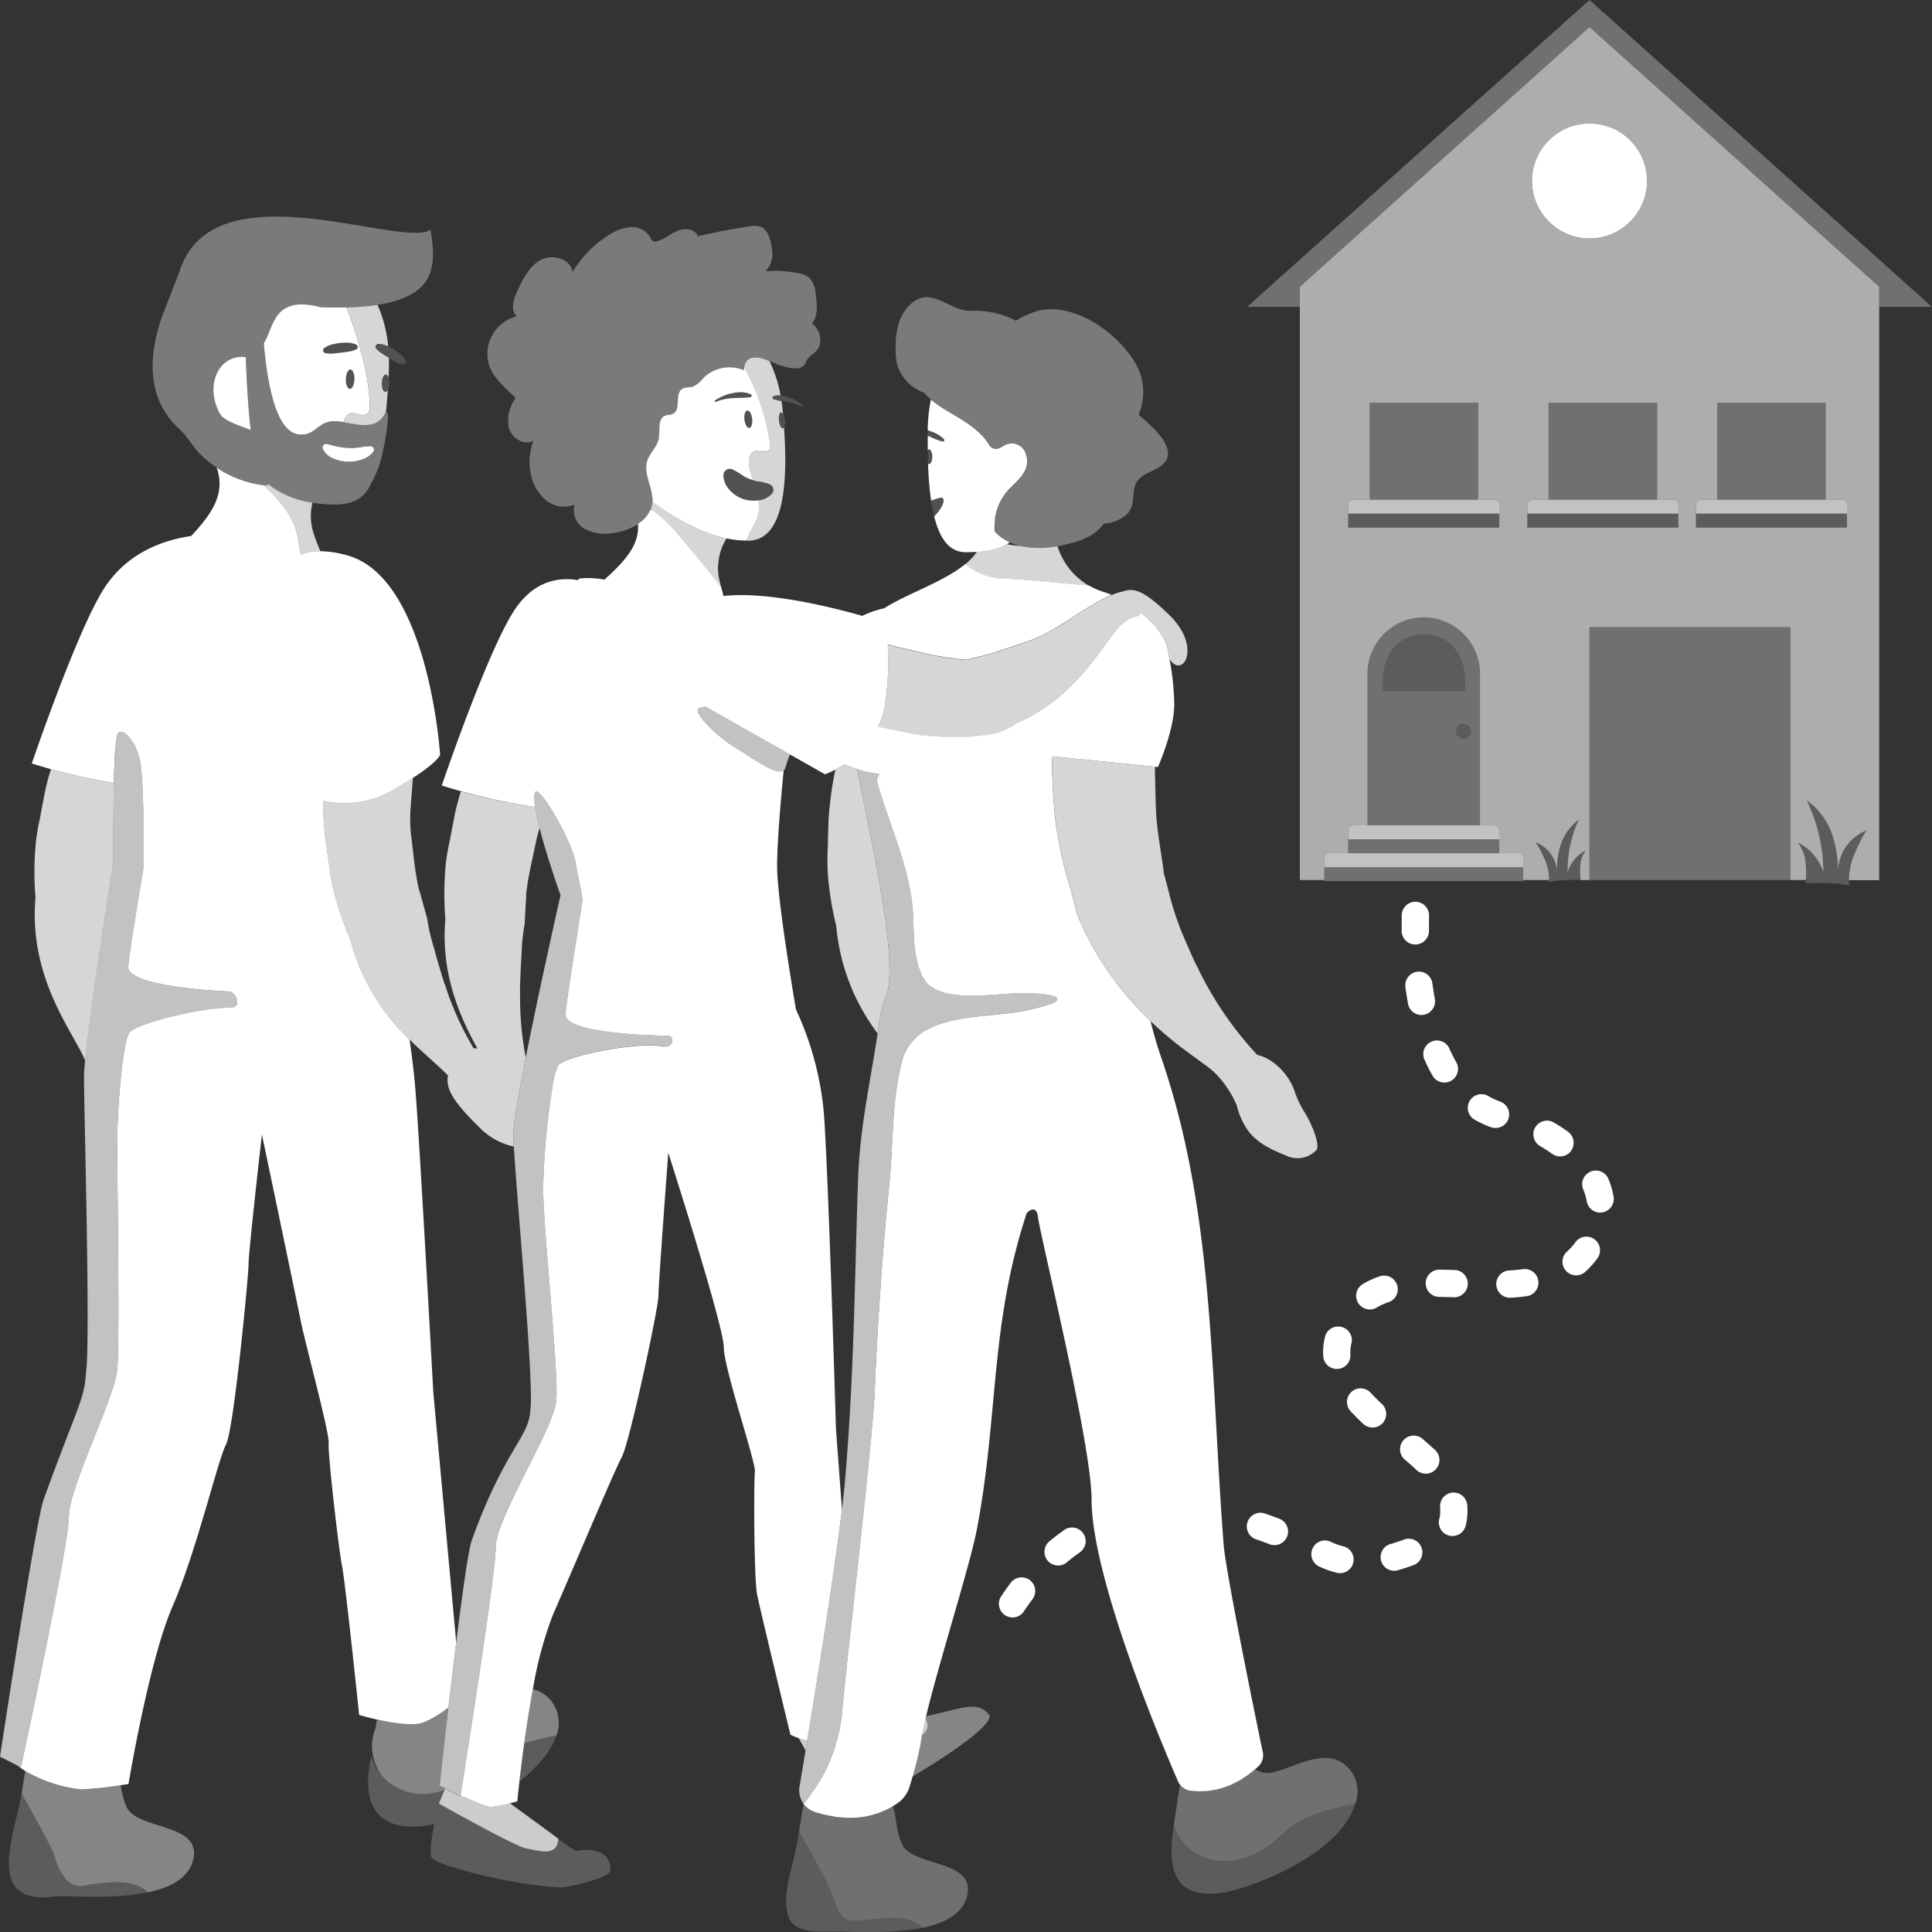 <svg viewBox="0 0 300 300" xmlns="http://www.w3.org/2000/svg"><rect x="0" y="0" width="300" height="300" fill="#333333" stroke="none"/><g fill="#fff"><path d="m 134.45 298.14 c -1.03 .11 -2.49 .38 -3.36 -.36 -1.19 -1.02 -1.54 -3.16 -2.18 -4.5 -1.41 -2.95 -3.04 -5.84 -4.64 -8.69 -.05 -.09 -.1 -.19 -.16 -.3 -.21 1.21 -.41 2.32 -.61 3.27 -.64 3.05 -2.05 6.74 -1.14 9.87 .84 2.88 4.78 2.51 7.18 2.5 2.9 -.01 8.95 .42 13.79 -.6 a 4.36 4.36 0 0 0 -1.03 -.74 c -2.45 -1.24 -5.26 -.74 -7.85 -.45 z" opacity=".2"/><path d="m 182.3 283.17 c -.61 4.13 -.96 9.13 2.96 10.48 2.22 .77 4.9 .34 7.09 -.34 5.53 -1.7 12.23 -4.92 15.91 -9.3 a 11.76 11.76 0 0 0 2.19 -3.92 c -4.29 .82 -8.49 1.94 -11.03 4.46 -7.95 7.92 -15.92 3.87 -17.12 -1.38 z" opacity=".2"/><path d="m 136.8 281.33 c -.22 .09 -.44 .17 -.66 .25 -.27 .09 -.55 .17 -.82 .24 -.22 .06 -.44 .12 -.67 .17 -.28 .06 -.57 .1 -.86 .14 -.22 .03 -.45 .07 -.67 .08 -.3 .02 -.61 .03 -.91 .03 -.22 0 -.44 .02 -.67 .01 -.32 -.01 -.65 -.04 -.98 -.07 -.21 -.02 -.42 -.03 -.64 -.06 -.37 -.05 -.74 -.12 -1.12 -.2 -.18 -.04 -.36 -.06 -.54 -.1 -.56 -.13 -1.13 -.28 -1.7 -.46 a 3.55 3.55 0 0 1 -.53 -.21 c -.06 -.03 -.1 -.06 -.16 -.09 a 3.61 3.61 0 0 1 -.32 -.19 c -.06 -.04 -.11 -.09 -.17 -.14 -.08 -.07 -.17 -.13 -.25 -.21 -.06 -.06 -.11 -.12 -.16 -.18 s -.12 -.12 -.17 -.18 a 5.91 5.91 0 0 0 -.16 .7 c -.18 1.18 -.36 2.34 -.55 3.43 .06 .11 .11 .21 .16 .3 1.6 2.86 3.23 5.74 4.64 8.69 .64 1.35 .99 3.49 2.18 4.5 .87 .74 2.33 .48 3.36 .36 2.59 -.29 5.4 -.79 7.85 .45 a 4.36 4.36 0 0 1 1.03 .74 c 3.28 -.69 6 -2.04 6.78 -4.64 1.83 -6.03 -8.42 -4.71 -10.04 -8.36 -1.02 -2.29 -.81 -4.37 -1.44 -5.9 -.14 .08 -.28 .14 -.41 .22 -.21 .12 -.43 .23 -.64 .34 -.23 .12 -.49 .23 -.76 .34 z" opacity=".3"/><path d="m 197.07 275.3 a 3.54 3.54 0 0 1 -2.2 -.6 c -.16 .13 -.31 .24 -.46 .37 -.2 .16 -.4 .32 -.6 .47 -.23 .17 -.47 .33 -.7 .48 -.2 .13 -.39 .26 -.59 .38 -.24 .14 -.48 .26 -.71 .38 -.19 .1 -.38 .2 -.57 .29 -.24 .11 -.48 .2 -.73 .29 -.19 .07 -.38 .15 -.56 .21 -.25 .08 -.5 .14 -.75 .2 -.18 .05 -.36 .1 -.54 .14 -.26 .05 -.52 .08 -.78 .12 -.17 .02 -.34 .05 -.51 .07 -.29 .03 -.57 .03 -.86 .03 -.14 0 -.28 .02 -.43 .01 q -.64 -.01 -1.29 -.09 a 2.39 2.39 0 0 1 -.54 -.14 c -.05 -.02 -.1 -.04 -.15 -.07 a 2.35 2.35 0 0 1 -.35 -.2 c -.05 -.03 -.09 -.06 -.13 -.09 a 2.37 2.37 0 0 1 -.39 -.37 c -.08 .55 -.19 1.12 -.27 1.56 h .06 l -.09 .15 c -.04 .2 -.06 .37 -.08 .49 -.1 1.03 -.35 2.36 -.56 3.79 1.2 5.25 9.17 9.3 17.12 1.38 2.54 -2.52 6.74 -3.64 11.03 -4.46 a 5.38 5.38 0 0 0 -.63 -5.04 c -3.5 -4.59 -9.1 -.18 -12.74 .25 z" opacity=".3"/><path d="m 207.57 212.57 h .14 a 2.12 2.12 0 0 0 1.98 -2.25 c -.01 -.11 -.01 -.22 -.01 -.33 a 5.94 5.94 0 0 1 .2 -1.51 2.12 2.12 0 0 0 -4.09 -1.07 10.17 10.17 0 0 0 -.34 2.58 c 0 .2 .01 .4 .02 .6 a 2.12 2.12 0 0 0 2.1 1.98 z"/><path d="m 198.77 235.87 q -1.23 -.47 -2.47 -.89 a 2.12 2.12 0 0 0 -1.36 4.01 q 1.15 .39 2.31 .84 a 2.12 2.12 0 0 0 1.52 -3.95 z"/><path d="m 159.9 245.35 a 2.12 2.12 0 0 0 -2.96 .43 c -.52 .69 -1.03 1.42 -1.53 2.17 a 2.12 2.12 0 0 0 3.53 2.34 c .45 -.69 .92 -1.35 1.39 -1.98 a 2.12 2.12 0 0 0 -.43 -2.96 z"/><path d="m 165.21 237.61 c -.73 .51 -1.46 1.07 -2.16 1.65 a 2.12 2.12 0 1 0 2.71 3.25 c .61 -.51 1.24 -.99 1.87 -1.43 a 2.12 2.12 0 1 0 -2.42 -3.48 z"/><path d="m 208.61 240.12 a 10.6 10.6 0 0 1 -1.92 -.68 l -.03 -.02 a 2.1 2.1 0 0 0 -2.8 .93 2.13 2.13 0 0 0 .89 2.85 c .04 .02 .07 .04 .1 .05 a 14.87 14.87 0 0 0 2.74 .97 2.09 2.09 0 0 0 .51 .06 2.12 2.12 0 0 0 .51 -4.17 z"/><path d="m 221.15 164.44 a 26.27 26.27 0 0 0 1.23 2.47 2.12 2.12 0 1 0 3.68 -2.09 22.49 22.49 0 0 1 -1.03 -2.07 2.12 2.12 0 0 0 -3.88 1.7 z"/><path d="m 220.05 150.89 a 2.12 2.12 0 0 0 -1.82 2.37 q .18 1.34 .41 2.61 a 2.12 2.12 0 0 0 2.08 1.74 2.06 2.06 0 0 0 .38 -.04 2.12 2.12 0 0 0 1.7 -2.46 q -.21 -1.17 -.38 -2.41 a 2.11 2.11 0 0 0 -2.37 -1.81 z"/><path d="m 212.69 203.34 a 2.11 2.11 0 0 0 1.1 -.31 8.81 8.81 0 0 1 1.86 -.84 2.12 2.12 0 0 0 -1.31 -4.03 13.02 13.02 0 0 0 -2.76 1.25 2.12 2.12 0 0 0 1.11 3.92 z"/><path d="m 219.77 146.66 h .02 a 2.12 2.12 0 0 0 2.1 -2.14 v -.88 q 0 -.79 .01 -1.6 a 2.12 2.12 0 0 0 -4.23 -.07 q -.02 .85 -.02 1.67 v .92 a 2.12 2.12 0 0 0 2.12 2.1 z"/><path d="m 234.22 173.76 a 2.12 2.12 0 0 0 -1.28 -2.71 11.1 11.1 0 0 1 -1.93 -.91 2.12 2.12 0 0 0 -2.16 3.64 15.5 15.5 0 0 0 2.66 1.25 2.12 2.12 0 0 0 2.71 -1.28 z"/><path d="m 250.56 185.84 a 12.03 12.03 0 0 0 -.88 -2.94 2.12 2.12 0 0 0 -3.87 1.71 7.74 7.74 0 0 1 .57 1.9 2.12 2.12 0 0 0 2.09 1.78 2.27 2.27 0 0 0 .34 -.03 2.12 2.12 0 0 0 1.75 -2.42 z"/><path d="m 247.57 192.42 a 2.12 2.12 0 0 0 -2.95 .48 8.91 8.91 0 0 1 -1.37 1.51 2.12 2.12 0 0 0 2.78 3.19 13.14 13.14 0 0 0 2.03 -2.23 2.12 2.12 0 0 0 -.49 -2.95 z"/><path d="m 214.62 218.05 c -.64 -.6 -1.2 -1.15 -1.7 -1.69 a 2.12 2.12 0 1 0 -3.1 2.88 c .57 .61 1.19 1.23 1.91 1.9 a 2.12 2.12 0 0 0 2.89 -3.1 z"/><path d="m 243.96 178.68 a 2.12 2.12 0 0 0 -.48 -2.95 27.5 27.5 0 0 0 -2.31 -1.49 2.12 2.12 0 0 0 -2.11 3.67 23.21 23.21 0 0 1 1.96 1.26 2.12 2.12 0 0 0 2.95 -.48 z"/><path d="m 236.62 197.06 c -.73 .1 -1.52 .18 -2.35 .22 a 2.12 2.12 0 0 0 .11 4.23 h .12 c .95 -.05 1.86 -.14 2.7 -.26 a 2.12 2.12 0 0 0 -.58 -4.19 z"/><path d="m 225.98 197.21 c -.87 -.03 -1.73 -.05 -2.59 -.06 h -.02 a 2.12 2.12 0 0 0 -.02 4.23 c .82 .01 1.65 .03 2.49 .06 h .07 a 2.12 2.12 0 0 0 .06 -4.23 z"/><path d="m 218.13 239.02 c -.77 .29 -1.53 .54 -2.24 .74 a 2.12 2.12 0 0 0 .57 4.15 2.08 2.08 0 0 0 .58 -.08 c .83 -.23 1.7 -.52 2.58 -.85 a 2.12 2.12 0 0 0 -1.49 -3.96 z"/><path d="m 225.54 231.77 a 2.12 2.12 0 0 0 -1.92 2.29 c .02 .18 .02 .37 .02 .55 a 4.8 4.8 0 0 1 -.15 1.24 2.12 2.12 0 0 0 1.5 2.59 2.17 2.17 0 0 0 .55 .07 2.12 2.12 0 0 0 2.04 -1.57 9.02 9.02 0 0 0 .29 -2.34 c 0 -.3 -.01 -.61 -.04 -.92 a 2.12 2.12 0 0 0 -2.29 -1.91 z"/><path d="m 222.95 225.27 c -.62 -.59 -1.28 -1.17 -1.96 -1.76 a 2.12 2.12 0 1 0 -2.76 3.21 c .63 .54 1.24 1.09 1.82 1.63 a 2.12 2.12 0 0 0 2.9 -3.08 z"/><path d="m 7.91 119.44 c -.41 1.32 -.75 2.61 -.98 3.78 -.23 1.24 -.47 2.41 -.7 3.72 a 35.05 35.05 0 0 0 -.66 3.83 48.11 48.11 0 0 0 -.06 8.6 c -1.1 12.52 5.88 20.89 7.71 25.3 .42 -4.29 1.53 -12.07 2.53 -18.72 .97 -6.49 1.84 -11.89 1.84 -11.89 s 0 -.35 0 -.94 c -.01 -2.05 -.01 -7.1 .1 -11.53 a 93.69 93.69 0 0 1 -9.78 -2.15 z" opacity=".8"/><path d="m 71.56 122.89 c -.4 1.32 -.74 2.59 -.98 3.76 -.23 1.24 -.47 2.4 -.7 3.7 a 34.78 34.78 0 0 0 -.66 3.81 47.85 47.85 0 0 0 -.06 8.56 c -.76 8.68 2.38 15.36 4.97 20.09 a 3.31 3.31 0 0 0 -.59 -.03 47.36 47.36 0 0 1 -4.38 -9.68 l -.3 -.82 s -1.2 -3.94 -1.4 -4.84 a 30.58 30.58 0 0 1 -1.14 -4.86 l -.92 -3.29 a 9.35 9.35 0 0 0 -.37 -1.22 c -.12 -.59 -.24 -1.17 -.34 -1.76 -.18 -.98 -.3 -1.96 -.42 -2.93 l -.43 -3.68 c -.39 -3.01 .13 -6 .26 -8.91 -.79 .51 -1.73 1.09 -2.84 1.72 -.22 .13 -.42 .25 -.65 .38 a 15.03 15.03 0 0 1 -10.43 1.47 46.26 46.26 0 0 0 .32 5.73 c .18 1.25 .33 2.44 .54 3.74 a 35.26 35.26 0 0 0 .61 3.84 48.13 48.13 0 0 0 2.72 8.16 32.65 32.65 0 0 0 9.21 15.57 c 2.4 2.39 4.64 4.17 5.99 5.62 -.36 1.86 .5 3.77 4.79 7.96 a 10.56 10.56 0 0 0 5.42 3.06 c -.04 -.63 -.06 -1.15 -.07 -1.55 0 -.14 -.01 -.28 -.01 -.39 a 26.18 26.18 0 0 1 .37 -3.29 c .11 -.68 .23 -1.44 .37 -2.25 .05 -.26 .09 -.53 .14 -.8 .13 -.7 .26 -1.44 .41 -2.2 .13 -.71 .27 -1.44 .42 -2.19 .08 -.38 .15 -.78 .23 -1.17 a 48.68 48.68 0 0 1 -.88 -9.87 l -.02 -.87 s .14 -4.1 .24 -5.01 a 30.54 30.54 0 0 1 .48 -4.94 l .19 -3.4 a 9.37 9.37 0 0 0 .05 -1.27 c .07 -.59 .15 -1.18 .24 -1.77 .15 -.97 .35 -1.94 .55 -2.9 l .77 -3.6 a 17.68 17.68 0 0 1 .53 -1.97 c -.31 -1.21 -.55 -2.35 -.69 -3.3 a 91.56 91.56 0 0 1 -11.54 -2.41 z" opacity=".8"/><path d="m 135.76 132.76 c -.89 -4.61 -1.88 -9.26 -2.67 -13.34 .1 .03 .21 .05 .31 .08 a 19.96 19.96 0 0 1 -2.28 -.83 c -.51 .33 -.98 .6 -1.4 .82 a 54.74 54.74 0 0 0 -1.08 8.18 c -.03 1.26 -.08 2.44 -.09 3.76 a 34.7 34.7 0 0 0 -.03 3.87 47.82 47.82 0 0 0 1.33 8.46 32.44 32.44 0 0 0 6.42 16.7 c .07 -.47 .15 -.93 .22 -1.42 .71 -5 1.53 -3.7 1.61 -7.71 .01 -.35 .01 -.72 .01 -1.16 -.05 -4.63 -1.11 -10.98 -2.35 -17.41 z" opacity=".8"/><path d="m 202.68 172.88 a 15.2 15.2 0 0 1 -1.69 -3.54 c -.97 -2.76 -3.56 -5.11 -5.75 -5.52 a .25 .25 0 0 1 -.02 -.02 54.71 54.71 0 0 1 -9.35 -13.75 l -.45 -.88 s -1.91 -4.3 -2.27 -5.31 a 48.94 48.94 0 0 1 -1.73 -5.62 c -.11 -.47 -.41 -1.61 -.71 -2.64 0 -.08 0 -.16 0 -.24 -.24 -1.76 -.9 -5.69 -1.09 -7.8 -.1 -1.06 -.14 -2.12 -.17 -3.18 l -.1 -3.98 c -.02 -.45 -.01 -.9 .01 -1.34 l -15.93 -1.6 c -.04 1.01 -.05 1.97 -.02 2.87 .07 1.36 .12 2.64 .22 4.06 a 45.88 45.88 0 0 0 .55 4.84 62.1 62.1 0 0 0 2.11 8.93 l 1.04 3.97 c .35 .86 .73 1.7 1.13 2.54 .13 .27 .27 .52 .4 .79 .28 .56 .57 1.12 .88 1.66 .17 .3 .34 .6 .52 .89 q .44 .75 .91 1.48 .28 .45 .58 .88 c .33 .48 .66 .96 1 1.43 .2 .27 .4 .55 .6 .82 .39 .51 .79 1 1.19 1.49 .18 .22 .35 .44 .53 .65 .6 .7 1.21 1.38 1.84 2.05 .03 .04 .07 .07 .1 .1 a 54.54 54.54 0 0 0 4.23 3.97 c 1.66 1.41 3.43 2.68 5.19 3.97 .67 .49 1.36 .98 1.99 1.52 a 15.84 15.84 0 0 1 3.51 5.03 c .04 .07 .07 .14 .11 .21 a 11.06 11.06 0 0 0 1.76 3.96 c 1.4 1.92 3.67 2.96 5.86 3.85 a 4.07 4.07 0 0 0 4.72 -.8 c .7 -.78 -.71 -4.11 -1.7 -5.74 z" opacity=".8"/><path d="m 143.69 266.86 c -.23 .97 -.42 1.84 -.56 2.6 a 1.76 1.76 0 0 0 .56 -2.6 z" opacity=".75"/><path d="m 125.07 271.93 c .09 -.53 .18 -1.07 .27 -1.64 a 12.23 12.23 0 0 1 -1.32 -.39 l .93 1.63 z" opacity=".75"/><path d="m 76.18 280.57 a 4.16 4.16 0 0 1 -1.04 -.28 c -.96 -.34 -2.35 -.93 -3.64 -1.5 l -.02 .14 -2.07 -1.04 -.06 -.03 -.23 -.11 -.1 .23 -.02 .05 -.85 2.03 c .01 0 1.46 .82 3.43 1.9 3.66 2.01 9.09 4.91 10.18 5.08 1.67 .27 4.88 1.47 4.91 -1.56 l -7.49 -5.48 a 17.43 17.43 0 0 1 -3 .57 z" opacity=".75"/><path d="m 35.59 153.95 c -1.26 -.02 -15.57 -.7 -15.66 -3.76 -.04 -1.16 2.22 -14.38 2.33 -15.31 .09 -.7 .11 -7.8 -.13 -12.71 -.03 -.56 -.06 -1.09 -.09 -1.57 -.06 -.9 -.14 -1.65 -.23 -2.2 -.58 -3.46 -3.15 -5.9 -3.6 -4.23 a 25.43 25.43 0 0 0 -.41 4.11 c -.05 1.01 -.09 2.13 -.12 3.3 -.12 4.43 -.11 9.48 -.1 11.53 v .94 s -.86 5.4 -1.84 11.89 c -1 6.65 -2.11 14.42 -2.53 18.72 -.11 1.13 -.17 2.03 -.17 2.59 0 4.79 1.03 41.63 .31 45.88 -.2 4.2 -1.46 5.54 -6.58 19.73 -1.24 3.45 -6.77 39.92 -6.77 39.92 l 2.71 1.37 .54 .28 s 7.44 -34.4 7.44 -38.9 7.07 -18.41 7.5 -22.76 .01 -28.92 .01 -35.01 c 0 -.44 .01 -.91 .01 -1.39 .06 -3.03 .28 -6.64 .62 -9.7 .07 -.62 .14 -1.22 .21 -1.78 .13 -.99 .27 -1.85 .43 -2.58 a 6.26 6.26 0 0 1 .61 -1.93 c 1.02 -1.45 11.12 -3.91 15.66 -3.91 2.01 -.02 .86 -2.5 -.15 -2.52 z" opacity=".7"/><path d="m 103.72 160.82 c -1.26 -.02 -15.82 -.23 -15.91 -3.27 -.04 -1.16 2.49 -16.6 2.6 -17.52 s -.46 -2.64 -1.03 -6.09 c -.33 -1.97 -2.19 -5.76 -3.81 -8.35 q -.19 -.29 -.37 -.57 c -1.07 -1.62 -1.97 -2.58 -2.14 -1.94 a 2.97 2.97 0 0 0 -.08 .71 9.84 9.84 0 0 0 .12 1.5 c .14 .96 .39 2.09 .69 3.3 1.19 4.69 3.25 10.41 3.25 10.41 s -3.22 14.22 -5.39 25.18 c -.08 .39 -.16 .79 -.23 1.17 -.15 .76 -.29 1.48 -.42 2.19 -.14 .77 -.28 1.51 -.41 2.2 -.05 .27 -.1 .54 -.14 .8 -.14 .82 -.27 1.57 -.37 2.25 a 26.18 26.18 0 0 0 -.37 3.29 c 0 .11 0 .25 .01 .39 .01 .4 .03 .92 .07 1.55 .49 8.66 3.2 37.16 2.55 41.01 -.17 3.52 -2.88 5.38 -6.77 14.29 -.73 1.68 -1.51 3.61 -2.31 5.85 -.52 1.44 -1.48 8.34 -2.42 15.88 -.4 3.19 -.79 6.49 -1.15 9.54 -.02 .18 -.04 .36 -.06 .54 -.79 6.75 -1.37 12.15 -1.37 12.15 l .88 .45 .23 .11 .06 .03 2.07 1.04 .02 -.14 c .04 -.27 .16 -.97 .32 -2.01 l .02 -.1 .01 -.06 c .42 -2.62 1.13 -7.18 1.9 -12.23 1.51 -9.91 3.22 -21.67 3.22 -24.17 0 -4.48 8.95 -18.34 9.39 -22.67 s -2.02 -26.72 -2.02 -32.78 c 0 -.94 .03 -2.02 .09 -3.18 a 116.6 116.6 0 0 1 1.39 -13.1 10.59 10.59 0 0 1 .84 -3.07 c 1.01 -1.44 12.25 -3.68 16.12 -2.96 1.95 .38 1.93 -1.6 .92 -1.62 z" opacity=".7"/><path d="m 158.93 154.2 c -3.79 -.09 -12.88 1.84 -15.39 -2.1 a 8.09 8.09 0 0 1 -.76 -1.63 17.83 17.83 0 0 1 -.84 -4.84 c -.09 -1.58 -.1 -3.14 -.21 -4.5 a 32.39 32.39 0 0 0 -.9 -5.27 c -1.21 -4.86 -3.27 -9.65 -4.6 -14.41 a 1.82 1.82 0 0 1 .34 -1.27 l -1.16 -.18 -.42 -.09 c -.14 -.03 -.27 -.06 -.41 -.09 l -.36 -.08 -.4 -.11 c -.14 -.04 -.27 -.09 -.41 -.13 -.1 -.03 -.21 -.05 -.31 -.08 .79 4.08 1.77 8.73 2.67 13.34 1.24 6.43 2.3 12.79 2.35 17.42 0 .44 0 .81 -.01 1.16 -.08 4.01 -.9 2.72 -1.61 7.71 -.07 .49 -.14 .94 -.22 1.42 -1.22 8.07 -2.77 14.56 -3.05 22.89 -.54 16.05 -.62 30.36 -2.01 46.5 -.11 1.29 -.28 2.82 -.48 4.53 -1.07 8.96 -3.26 22.87 -4.92 33.02 q -.25 1.51 -.48 2.89 c -.09 .56 -.18 1.11 -.27 1.64 -.37 2.21 -.68 4.09 -.92 5.5 a 3.49 3.49 0 0 0 .62 2.64 c .32 -.37 .64 -.8 .97 -1.25 q .25 -.35 .5 -.71 c .17 -.24 .34 -.5 .52 -.75 .12 -.17 .22 -.35 .33 -.53 .15 -.24 .31 -.48 .46 -.73 .24 -.41 .46 -.84 .67 -1.27 .02 -.03 .03 -.06 .05 -.09 .17 -.35 .32 -.7 .47 -1.06 .26 -.61 .51 -1.23 .73 -1.86 .24 -.69 .43 -1.38 .61 -2.08 a 24.63 24.63 0 0 0 .6 -3.18 c .03 -.24 .07 -.47 .08 -.7 .14 -1.6 .39 -4.06 .71 -7.05 .2 -1.82 .42 -3.84 .65 -5.98 .09 -.79 .18 -1.59 .27 -2.41 q .1 -.91 .2 -1.85 c .48 -4.36 1 -9.01 1.47 -13.44 .75 -6.96 1.4 -13.39 1.66 -17.32 .05 -.71 .09 -1.34 .11 -1.88 .45 -10.76 1.19 -21.44 2.27 -32.14 .61 -6.11 .36 -12.58 1.85 -18.56 .04 -.14 .06 -.28 .09 -.41 a 7.84 7.84 0 0 1 4.49 -5.25 c 3.58 -1.71 8.45 -1.76 12.12 -2.27 a 29.75 29.75 0 0 0 5.82 -1.23 c .34 -.12 1.66 -.44 1.71 -.91 .11 -.93 -4.77 -.96 -5.25 -.97 z" opacity=".7"/><path d="m 19.65 280.57 a 12.69 12.69 0 0 1 -.89 -3.36 50.43 50.43 0 0 1 -6.21 .65 21.79 21.79 0 0 1 -8.62 -2.85 c -.23 1.17 -.36 2.38 -.57 3.46 1.67 3.03 3.42 6.06 4.9 9.18 .11 .34 .22 .7 .34 1.05 a 9.45 9.45 0 0 0 1.51 2.95 3.13 3.13 0 0 0 3.3 1.1 5.06 5.06 0 0 0 .51 -.13 c 2.99 -.32 6.59 -1 9.06 1.21 3.35 -.7 6.12 -2.08 6.93 -4.73 1.86 -6.15 -8.6 -4.81 -10.26 -8.53 z" opacity=".4"/><path d="m 65.73 267.46 c -1.65 .62 -4.86 .09 -7.19 -.45 -.07 .39 -.14 .77 -.2 1.09 h .06 a 7.61 7.61 0 0 0 1.03 7.8 8.59 8.59 0 0 0 6.93 2.66 11.16 11.16 0 0 0 2.67 -.58 l .1 -.23 -.88 -.45 s .59 -5.4 1.37 -12.15 a 16.37 16.37 0 0 1 -3.89 2.31 z" opacity=".4"/><path d="m 82.73 262.29 c -.54 2.87 -.99 5.79 -1.35 8.4 a 47.38 47.38 0 0 1 5.02 -1.2 5.5 5.5 0 0 0 -.64 -5.14 5.13 5.13 0 0 0 -3.03 -2.06 z" opacity=".4"/><path d="m 143.77 266.5 c -.03 .12 -.06 .23 -.08 .35 v .02 a 1.76 1.76 0 0 1 -.56 2.6 c -.02 .09 -.04 .19 -.05 .28 -.05 .27 -.09 .52 -.12 .75 a 51.43 51.43 0 0 1 -1.29 5.38 c 6.38 -3.8 12.86 -8.35 11.89 -9.62 -1.77 -2.3 -4.3 -.92 -9.79 .24 z" opacity=".4"/><path d="m 13.91 292.62 a 5.06 5.06 0 0 1 -.51 .13 3.12 3.12 0 0 1 -3.3 -1.1 9.45 9.45 0 0 1 -1.5 -2.95 c -.12 -.35 -.24 -.71 -.34 -1.05 -1.48 -3.13 -3.23 -6.15 -4.9 -9.18 -1.13 6.68 -5.97 17.7 5.55 15.97 2.96 -.01 9.14 .43 14.07 -.61 -2.48 -2.21 -6.08 -1.53 -9.07 -1.21 z" opacity=".2"/><path d="m 86.41 269.48 a 47.38 47.38 0 0 0 -5.02 1.2 c -.32 2.34 -.57 4.42 -.75 5.99 2.82 -2.27 5 -4.82 5.77 -7.19 z" opacity=".2"/><path d="m 89.41 287.4 a 14.8 14.8 0 0 1 -2.73 -1.92 c -.03 3.03 -3.24 1.83 -4.91 1.56 -1.09 -.17 -6.51 -3.08 -10.18 -5.08 -1.96 -1.08 -3.42 -1.9 -3.43 -1.9 l .85 -2.03 a 10.57 10.57 0 0 1 -2.65 .53 8.59 8.59 0 0 1 -6.93 -2.66 7.21 7.21 0 0 1 -1.77 -3.27 c -2.2 9.8 3.11 12.05 9.77 10.62 -.4 2.01 -.76 4.37 -.41 5.19 .47 1.11 12.47 4.37 20.25 4.64 3.61 -.57 7.49 -1.82 7.52 -2.61 .09 -1.94 -1.24 -3.78 -5.38 -3.07 z" opacity=".2"/><path d="m 48.52 78.06 c -.09 -.01 -.19 -.03 -.27 -.04 a 14.59 14.59 0 0 1 -5.93 -2.35 c -.2 -.15 -.41 -.31 -.59 -.48 a .78 .78 0 0 1 -.23 .11 1.52 1.52 0 0 1 -.55 .06 29.57 29.57 0 0 1 2.35 2.45 12.94 12.94 0 0 1 2.68 4.47 c .39 1.26 .47 2.59 .75 3.88 a 7.14 7.14 0 0 1 3.03 -.55 27.5 27.5 0 0 1 -1.13 -3.01 8.71 8.71 0 0 1 -.11 -4.54 z" opacity=".8"/><path d="m 60.29 55.52 l -.92 -.58 a 4.83 4.83 0 0 1 -.94 -.78 l -.01 -.01 a .46 .46 0 0 1 .35 -.76 3.55 3.55 0 0 1 1.26 .29 c .05 .02 .1 .05 .15 .07 s .07 .04 .1 .05 a 20.46 20.46 0 0 0 -1.66 -6.46 l -.09 .02 a 38.44 38.44 0 0 1 -4.74 .38 c 1.92 4.84 3.54 10.64 3.63 15.15 .01 .4 .02 1.15 -.39 1.39 -1.23 .71 -2.47 -1.12 -3.43 .7 a 2.48 2.48 0 0 0 -.21 .59 c 2.2 .38 4.9 1.13 6.24 -1.11 a 2.26 2.26 0 0 1 .17 -.26 .77 .77 0 0 1 .12 -.12 c .12 -1.14 .22 -2.32 .3 -3.54 a .94 .94 0 0 1 -.11 .16 .38 .38 0 0 1 -.27 .15 c -.33 -.01 -.58 -.62 -.56 -1.36 s .3 -1.34 .63 -1.33 c .13 0 .24 .12 .33 .28 a 1.15 1.15 0 0 1 .09 .18 c .02 -.3 .03 -.6 .04 -.9 q .05 -1.1 .02 -2.13 l -.03 -.02 z" opacity=".8"/><path d="m 101.31 78.01 a 3.87 3.87 0 0 1 -.28 1.12 c -.01 .02 -.02 .05 -.03 .07 .86 .37 2.29 1.42 4.61 4.18 3.5 4.17 5.59 6.81 6.37 7.81 -.1 -.42 -.2 -.84 -.3 -1.25 a 7.25 7.25 0 0 1 -.16 -2.26 v -.03 c .01 -.13 .03 -.27 .05 -.4 .02 -.19 .03 -.38 .07 -.58 a 8.14 8.14 0 0 1 1.09 -2.91 l .02 -.03 c .02 -.04 .05 -.09 .07 -.13 -3.73 -.77 -7.51 -2.83 -11.5 -5.64 -.01 .02 -.01 .03 -.01 .05 z" opacity=".8"/><path d="m 121.56 66.52 c -.25 .03 -.52 -.5 -.6 -1.19 s .06 -1.27 .31 -1.29 c .11 -.01 .22 .1 .32 .26 -.02 -.23 -.04 -.45 -.06 -.67 -.05 -.47 -.11 -.91 -.18 -1.35 l -.13 -.02 a 6.29 6.29 0 0 1 -1.12 -.29 .25 .25 0 0 1 .01 -.46 2.69 2.69 0 0 1 1.1 -.11 20.19 20.19 0 0 0 -1.74 -5.34 c -1.49 -.64 -3.55 -1.15 -3.91 .97 a 36.28 36.28 0 0 1 3.98 11.59 c .06 .35 .16 1.02 -.18 1.29 -1.01 .79 -2.35 -.69 -2.97 1.05 a 3.44 3.44 0 0 0 .04 1.97 c .14 .55 .31 1.1 .49 1.64 a 4.65 4.65 0 0 0 .79 .18 7.56 7.56 0 0 1 1.69 .4 l .08 .03 a .94 .94 0 0 1 .55 1.21 .96 .96 0 0 1 -.18 .3 3.28 3.28 0 0 1 -2.07 1.01 h -.01 a 6.75 6.75 0 0 1 .06 1.54 4.96 4.96 0 0 1 -.19 1 c -.4 1.3 -1.37 2.44 -1.73 3.71 .1 0 .19 .01 .29 .01 5.35 -.08 6.21 -8.16 5.54 -17.62 -.03 .09 -.1 .17 -.18 .18 z" opacity=".8"/><path d="m 164.42 85.44 c -.09 -.23 -.17 -.44 -.25 -.63 a 14.13 14.13 0 0 1 -5.72 -.03 19.07 19.07 0 0 1 -2.13 -.28 10.1 10.1 0 0 1 -4.63 1.18 9.22 9.22 0 0 1 -1.8 1.93 9.83 9.83 0 0 0 6.24 2.29 c 2.18 0 7.35 .6 12.91 1.02 a 10.87 10.87 0 0 1 -4.62 -5.48 z" opacity=".8"/><path d="m 46.74 67.48 c 2.3 0 2.52 -1.82 4.78 -2.06 a 7.18 7.18 0 0 1 1.86 .14 2.48 2.48 0 0 1 .21 -.59 c .96 -1.81 2.2 .01 3.43 -.7 .41 -.24 .4 -.99 .39 -1.39 -.09 -4.5 -1.71 -10.31 -3.63 -15.15 -1.22 .03 -2.53 .03 -3.96 -.02 -7.5 -1.97 -7.26 3.18 -8.86 5.58 .83 9.45 2.75 14.19 5.78 14.19 z m 7.59 -7.1 c -.37 -.01 -.65 -.69 -.62 -1.52 s .34 -1.49 .7 -1.48 .65 .69 .62 1.52 -.33 1.49 -.7 1.48 z m -3.97 -6.34 a 3.57 3.57 0 0 1 1.17 -.54 9.28 9.28 0 0 1 1.25 -.24 8.95 8.95 0 0 1 1.27 -.04 3.09 3.09 0 0 1 1.26 .29 .42 .42 0 0 1 0 .75 h -.01 a 4 4 0 0 1 -1.18 .34 c -.39 .06 -.78 .12 -1.17 .17 l -1.17 .12 a 4.86 4.86 0 0 1 -1.22 -.04 h -.01 a .46 .46 0 0 1 -.19 -.82 z"/><path d="m 38.94 66.83 q -.52 -4.45 -.78 -11.4 l -.04 .03 a 4.65 4.65 0 0 0 -.49 -.05 c -4.13 .01 -5.75 5.04 -3.4 8.96 .72 1.21 4.45 2.17 4.71 2.46 z"/><path d="m 54.09 69.56 c -.12 0 -.25 -.02 -.37 -.03 a 13.03 13.03 0 0 1 -2.68 -.53 l -.21 -.06 a .58 .58 0 0 0 -.68 .83 3.23 3.23 0 0 0 1.75 1.48 6.34 6.34 0 0 0 2.13 .44 h .01 a 6.43 6.43 0 0 0 2.12 -.32 3.81 3.81 0 0 0 1.78 -1.17 .56 .56 0 0 0 -.46 -.92 h -.05 a 15.1 15.1 0 0 0 -1.73 .21 8.97 8.97 0 0 1 -1.61 .07 z"/><path d="m 64.52 169.41 c -.23 -2.82 -.57 -5.57 -.93 -8.01 a 32.65 32.65 0 0 1 -9.21 -15.57 48.13 48.13 0 0 1 -2.72 -8.16 35.26 35.26 0 0 1 -.61 -3.84 c -.21 -1.31 -.36 -2.49 -.54 -3.74 a 46.26 46.26 0 0 1 -.32 -5.73 15.03 15.03 0 0 0 10.43 -1.46 c .23 -.13 .44 -.25 .65 -.38 1.1 -.64 2.05 -1.21 2.84 -1.72 4.02 -2.61 4.23 -3.6 4.23 -3.6 s -1.78 -27.54 -14.45 -30.97 a 16.58 16.58 0 0 0 -4.14 -.64 7.14 7.14 0 0 0 -3.03 .55 c -.28 -1.29 -.36 -2.62 -.75 -3.88 a 12.94 12.94 0 0 0 -2.66 -4.46 29.57 29.57 0 0 0 -2.35 -2.45 c -.07 0 -.14 -.01 -.21 -.02 a 15.79 15.79 0 0 1 -1.99 -.4 16.82 16.82 0 0 1 -4.66 -2.01 c -.16 -.1 -.3 -.21 -.45 -.32 1.3 3.84 -.36 6.78 -3.96 10.63 -4.28 .62 -9.91 2.55 -13.5 8.1 -4.22 6.52 -11.25 27.22 -11.25 27.22 s 1.12 .37 2.96 .88 a 93.69 93.69 0 0 0 9.77 2.15 c .03 -1.17 .07 -2.28 .12 -3.3 a 25.43 25.43 0 0 1 .41 -4.11 c .46 -1.67 3.02 .76 3.6 4.23 .09 .55 .17 1.3 .23 2.2 .03 .49 .07 1.02 .09 1.57 .24 4.91 .22 12.01 .13 12.71 -.12 .92 -2.37 14.15 -2.33 15.31 .09 3.05 14.4 3.73 15.66 3.76 1.01 .02 2.17 2.51 .16 2.51 -4.54 0 -14.64 2.46 -15.66 3.91 a 6.26 6.26 0 0 0 -.61 1.93 c -.15 .73 -.29 1.59 -.43 2.58 -.08 .56 -.14 1.17 -.21 1.78 -.33 3.06 -.56 6.68 -.62 9.7 -.01 .48 -.01 .95 -.01 1.39 0 6.09 .42 30.66 -.01 35.01 s -7.5 18.27 -7.5 22.76 -7.44 38.9 -7.44 38.9 l -.54 -.28 a 12.16 12.16 0 0 0 1.22 .86 21.79 21.79 0 0 0 8.62 2.85 50.43 50.43 0 0 0 6.21 -.65 c .71 -.1 1.19 -.17 1.19 -.17 s 3.2 -19.27 6.84 -27.58 7.09 -22.89 8.3 -25.14 3.51 -26.2 3.51 -28.1 2.07 -20.05 2.07 -20.05 5.07 24.2 6.07 29.15 c .65 3.23 4.48 17.41 4.3 18.79 s 1.56 16.53 2.08 19.13 2.65 23.06 2.65 23.06 1.19 .36 2.78 .72 c 2.33 .53 5.54 1.06 7.19 .45 a 16.37 16.37 0 0 0 3.89 -2.32 c .02 -.18 .04 -.36 .06 -.54 .36 -3.05 .75 -6.35 1.15 -9.54 l -3.56 -38.9 s -2.07 -38.09 -2.76 -46.75 z"/><path d="m 101.31 77.24 a 4.59 4.59 0 0 1 0 .73 c 4 2.81 7.78 4.86 11.5 5.64 h .02 a 15.73 15.73 0 0 0 3.09 .33 c .36 -1.27 1.34 -2.41 1.73 -3.71 a 4.96 4.96 0 0 0 .19 -1 6.75 6.75 0 0 0 -.06 -1.54 5.29 5.29 0 0 1 -2.46 -.23 5.15 5.15 0 0 1 -2.09 -1.44 3.52 3.52 0 0 1 -.9 -2.17 1 1 0 0 1 1.44 -.94 l .12 .06 a 11.33 11.33 0 0 1 1.42 .85 4.76 4.76 0 0 0 1.13 .57 c .15 .05 .32 .11 .49 .16 -.18 -.54 -.36 -1.08 -.49 -1.64 a 3.44 3.44 0 0 1 -.04 -1.97 c .63 -1.74 1.96 -.27 2.97 -1.05 .34 -.26 .23 -.93 .18 -1.29 a 36.28 36.28 0 0 0 -3.98 -11.59 3.75 3.75 0 0 0 -.05 .47 5.83 5.83 0 0 0 -6.24 1.15 4.56 4.56 0 0 1 -1.66 1.39 c -.56 .18 -1.21 .05 -1.7 .37 -1.2 .79 -.13 3.21 -1.41 3.86 -.38 .2 -.85 .13 -1.24 .3 -1.22 .51 -.73 2.32 -1 3.62 -.26 1.26 -1.39 2.17 -1.77 3.4 -.56 1.78 .56 3.63 .77 5.49 .03 .06 .03 .12 .04 .18 z m 15.04 -10.8 c -.33 .04 -.66 -.54 -.75 -1.28 s .11 -1.38 .44 -1.41 .66 .54 .75 1.28 -.12 1.37 -.45 1.41 z m -5.31 -4.26 a 7.13 7.13 0 0 1 2.66 -1.12 5.9 5.9 0 0 1 1.45 -.15 3.51 3.51 0 0 1 1.43 .32 .24 .24 0 0 1 .11 .32 .25 .25 0 0 1 -.19 .13 c -.93 .12 -1.79 .08 -2.7 .14 a 8.37 8.37 0 0 0 -2.65 .57 .13 .13 0 0 1 -.17 -.06 .13 .13 0 0 1 .05 -.16 z"/><path d="m 190.01 239.9 c -2.06 -26.91 -1.46 -51.82 -9.73 -75.79 -.62 -1.8 -1.16 -3.66 -1.62 -5.54 -.57 -.55 -1.13 -1.11 -1.67 -1.67 -.03 -.03 -.07 -.07 -.1 -.1 -.63 -.67 -1.25 -1.35 -1.84 -2.05 -.18 -.21 -.35 -.43 -.53 -.65 -.41 -.49 -.81 -.99 -1.19 -1.49 -.2 -.27 -.4 -.54 -.6 -.82 -.34 -.47 -.68 -.94 -1 -1.43 q -.29 -.44 -.58 -.88 -.47 -.73 -.91 -1.48 c -.17 -.3 -.35 -.59 -.52 -.89 -.3 -.55 -.59 -1.1 -.88 -1.66 -.13 -.26 -.27 -.52 -.4 -.79 -.4 -.83 -.78 -1.67 -1.13 -2.54 l -1.04 -3.97 a 62.1 62.1 0 0 1 -2.11 -8.93 45.88 45.88 0 0 1 -.55 -4.84 c -.1 -1.42 -.15 -2.7 -.22 -4.06 -.04 -.9 -.03 -1.86 .02 -2.87 l 15.93 1.6 .46 .05 s 2.69 -5.98 2.53 -10.14 a 39.67 39.67 0 0 0 -.73 -6.61 c -.04 -.19 -.08 -.39 -.13 -.58 a 6.78 6.78 0 0 0 -1.21 -3.3 6.24 6.24 0 0 0 -1.51 -1.89 17.27 17.27 0 0 0 -1.58 -1.45 1.09 1.09 0 0 1 -.71 .57 4.37 4.37 0 0 0 -1.9 .92 8.77 8.77 0 0 0 -1.48 1.54 c -2.73 3.42 -6.72 10.42 -15.18 14.15 a 10.72 10.72 0 0 1 -5.67 1.91 c -.42 .05 -.86 .1 -1.31 .13 -.14 .02 -.28 .05 -.42 .07 a 9.89 9.89 0 0 1 -1.49 .01 49.85 49.85 0 0 1 -5.31 -.22 c -.27 -.02 -.54 -.05 -.79 -.08 a 33.61 33.61 0 0 1 -3.66 -.7 c -1.01 -.19 -1.94 -.39 -2.88 -.59 a 12.28 12.28 0 0 0 1.06 -3.49 c .08 -.58 .15 -1.14 .21 -1.68 a 42.38 42.38 0 0 0 .21 -7.65 17.37 17.37 0 0 0 1.83 .52 l 3.46 .8 c .92 .21 1.85 .42 2.78 .57 1.42 .25 2.85 .43 4.3 .54 l .82 -.27 a 29.45 29.45 0 0 0 4.61 -1.29 c .85 -.23 4.58 -1.54 4.58 -1.54 l .78 -.32 c 3.44 -1.42 7.98 -5.13 11.59 -6.66 -.41 -.17 -.82 -.33 -1.23 -.45 a 10.86 10.86 0 0 1 -2.32 -1.03 c -5.56 -.42 -10.73 -1.02 -12.91 -1.02 a 9.83 9.83 0 0 1 -6.24 -2.29 c -3.38 2.79 -9.04 4.59 -12.61 6.88 a 15.4 15.4 0 0 0 -3.4 1.17 c -5.13 -1.46 -14.8 -3.81 -21.55 -3.09 -.12 -.47 -.24 -.93 -.36 -1.39 -.78 -1 -2.87 -3.64 -6.37 -7.81 -2.32 -2.76 -3.75 -3.81 -4.61 -4.18 a 5.09 5.09 0 0 1 -1.94 2.19 c .23 2.93 -1.5 5.25 -4.65 8.15 -.19 .17 -.36 .34 -.54 .51 a 13.93 13.93 0 0 0 -3.9 -.18 l -.24 .25 c -3.19 -.52 -6.97 .22 -9.94 4.8 -4.2 6.49 -11.19 27.09 -11.19 27.09 s 1.11 .37 2.95 .88 a 91.56 91.56 0 0 0 11.55 2.45 9.84 9.84 0 0 1 -.12 -1.5 2.97 2.97 0 0 1 .08 -.71 c .18 -.64 1.07 .32 2.14 1.94 q .18 .27 .37 .57 c 1.62 2.59 3.48 6.38 3.81 8.35 .57 3.45 1.15 5.17 1.03 6.09 s -2.64 16.36 -2.6 17.52 c .09 3.04 14.66 3.25 15.91 3.27 1.01 .02 1.03 2 -.93 1.64 -3.88 -.72 -15.11 1.51 -16.12 2.96 a 10.59 10.59 0 0 0 -.84 3.07 116.6 116.6 0 0 0 -1.39 13.1 c -.06 1.16 -.09 2.24 -.09 3.18 0 6.07 2.46 28.45 2.02 32.78 s -9.39 18.2 -9.39 22.67 c 0 2.5 -1.71 14.26 -3.22 24.17 -.77 5.05 -1.49 9.61 -1.9 12.23 l -.01 .06 -.02 .1 c -.16 1.03 -.28 1.73 -.32 2.01 1.29 .57 2.68 1.17 3.64 1.5 a 4.16 4.16 0 0 0 1.04 .28 17.43 17.43 0 0 0 3.01 -.57 c .65 -.16 1.13 -.3 1.13 -.3 s .11 -1.16 .32 -3.03 c .18 -1.58 .43 -3.66 .75 -5.99 .36 -2.61 .81 -5.53 1.35 -8.4 a 58.61 58.61 0 0 1 3.11 -11.55 c 3.62 -8.28 9.48 -22.24 10.69 -24.49 s 5.69 -23.11 5.69 -25 1.53 -22.25 1.53 -22.25 8.62 26.91 8.62 30.18 5 17.93 4.83 19.31 -.17 16.55 .35 19.14 5.17 21.73 5.17 21.73 a 11.19 11.19 0 0 0 1.28 .54 12.23 12.23 0 0 0 1.32 .39 q .23 -1.39 .48 -2.89 c 1.66 -10.15 3.85 -24.06 4.92 -33.02 l -.93 -12.44 s -1.21 -40.69 -1.9 -49.32 a 48.38 48.38 0 0 0 -4.31 -15.86 s -2.93 -16.9 -2.93 -22.24 c 0 -4.03 .68 -11.47 1.02 -14.9 -1.07 .84 -4.49 -1.68 -7.6 -3.59 -2.68 -1.64 -6.32 -5.16 -5.67 -5.98 a 2.83 2.83 0 0 1 1.15 -.3 l 12.4 7.01 .71 .4 5.42 3.07 a 13.8 13.8 0 0 0 1.62 -.73 c .42 -.22 .89 -.49 1.4 -.82 a 19.96 19.96 0 0 0 2.28 .83 c .14 .04 .27 .09 .41 .13 l .4 .11 .36 .08 .41 .09 .42 .09 1.16 .18 a 1.82 1.82 0 0 0 -.34 1.27 c 1.33 4.76 3.39 9.55 4.6 14.41 a 32.39 32.39 0 0 1 .9 5.27 c .11 1.36 .12 2.92 .21 4.5 a 17.83 17.83 0 0 0 .84 4.84 8.09 8.09 0 0 0 .76 1.63 c 2.51 3.94 11.61 2.01 15.39 2.1 .49 .01 5.36 .04 5.26 .97 -.05 .48 -1.37 .8 -1.71 .91 a 29.75 29.75 0 0 1 -5.82 1.23 c -3.68 .51 -8.54 .55 -12.12 2.27 a 7.84 7.84 0 0 0 -4.49 5.25 c -.04 .14 -.06 .28 -.09 .41 -1.49 5.99 -1.24 12.46 -1.85 18.56 -1.08 10.71 -1.82 21.38 -2.27 32.14 -.02 .54 -.06 1.17 -.11 1.88 -.27 3.92 -.92 10.35 -1.66 17.32 -.48 4.43 -.99 9.08 -1.47 13.44 q -.1 .93 -.2 1.85 c -.09 .82 -.18 1.62 -.27 2.41 -.24 2.14 -.46 4.17 -.65 5.98 -.32 2.99 -.57 5.44 -.71 7.05 -.02 .23 -.06 .47 -.08 .7 a 24.63 24.63 0 0 1 -.6 3.18 c -.18 .69 -.38 1.39 -.61 2.08 -.22 .63 -.46 1.25 -.73 1.86 -.15 .36 -.31 .72 -.47 1.06 -.01 .03 -.03 .06 -.05 .09 -.21 .44 -.44 .86 -.67 1.27 -.15 .25 -.3 .49 -.46 .73 -.11 .17 -.22 .36 -.33 .53 -.18 .26 -.35 .51 -.52 .75 s -.34 .48 -.5 .71 c -.33 .46 -.65 .88 -.97 1.25 .07 .1 .15 .18 .23 .27 .05 .06 .1 .12 .16 .18 .08 .08 .16 .14 .25 .21 .06 .05 .11 .1 .17 .14 a 3.61 3.61 0 0 0 .32 .19 c .05 .03 .1 .07 .16 .09 a 3.55 3.55 0 0 0 .53 .21 c .57 .18 1.14 .33 1.7 .46 .18 .04 .36 .06 .54 .1 .38 .07 .75 .15 1.12 .2 .22 .03 .43 .04 .64 .06 .33 .03 .66 .06 .98 .07 .22 .01 .44 0 .67 -.01 .31 0 .61 -.01 .91 -.03 .23 -.02 .45 -.05 .67 -.08 .29 -.04 .58 -.08 .86 -.14 .23 -.05 .45 -.11 .67 -.17 .28 -.07 .55 -.15 .82 -.24 .22 -.07 .44 -.16 .66 -.25 .27 -.11 .53 -.22 .79 -.34 .22 -.1 .43 -.22 .64 -.34 .36 -.2 .72 -.4 1.07 -.64 a 4.87 4.87 0 0 0 1.95 -2.73 c .13 -.42 .27 -.9 .42 -1.41 a 51.43 51.43 0 0 0 1.29 -5.38 c .03 -.23 .08 -.49 .12 -.75 .02 -.09 .03 -.18 .05 -.28 .14 -.76 .33 -1.64 .56 -2.6 v -.02 c .03 -.12 .05 -.23 .08 -.35 2.05 -8.56 6.86 -23.57 7.91 -29.14 3.37 -17.91 2 -31.58 7.69 -48.92 .06 -.2 1.54 -1.64 1.79 .59 .33 2.86 8.31 35.2 8.31 43.8 0 12.21 10.92 38.02 13.44 43.81 a 2.38 2.38 0 0 0 .72 .91 c .04 .03 .09 .06 .13 .09 a 2.3 2.3 0 0 0 .35 .2 c .05 .02 .1 .05 .15 .07 a 2.39 2.39 0 0 0 .54 .14 q .64 .07 1.29 .09 c .14 0 .28 -.01 .43 -.01 .29 0 .57 -.01 .86 -.03 .17 -.02 .34 -.05 .51 -.07 .26 -.03 .52 -.07 .78 -.12 .18 -.04 .36 -.09 .54 -.14 .25 -.06 .5 -.12 .75 -.2 .19 -.06 .38 -.14 .56 -.21 .24 -.09 .48 -.18 .73 -.29 .19 -.09 .38 -.19 .57 -.29 .24 -.12 .48 -.24 .71 -.38 .2 -.12 .39 -.25 .59 -.38 .23 -.15 .47 -.31 .7 -.48 .2 -.15 .4 -.31 .6 -.47 .31 -.25 .61 -.49 .92 -.77 a 2.37 2.37 0 0 0 .72 -2.22 c -1.18 -5.6 -5.77 -28.16 -6.08 -32.19 z"/><path d="m 146.39 68.57 a 10.99 10.99 0 0 1 -1.74 -.65 c -.19 -.09 -.39 -.18 -.59 -.26 q -.01 1.12 0 2.21 a .29 .29 0 0 1 .2 -.09 c .28 0 .5 .51 .5 1.14 s -.22 1.14 -.5 1.14 a .25 .25 0 0 1 -.15 -.05 52.22 52.22 0 0 0 .47 5.72 c .43 -.14 1.65 -.62 1.82 -.38 .53 .77 -.93 2.45 -1.34 2.85 .85 3.41 2.34 5.52 4.82 5.54 .67 .01 1.26 -.02 1.82 -.05 a 10.1 10.1 0 0 0 4.63 -1.18 c .16 -.09 .32 -.18 .47 -.28 -.04 -.02 -.07 -.04 -.1 -.06 -.18 -.09 -.36 -.19 -.53 -.29 -.08 -.05 -.17 -.09 -.25 -.14 a 7.58 7.58 0 0 1 -.74 -.53 5.91 5.91 0 0 1 -.75 -.73 19.73 19.73 0 0 1 .12 -2.26 8.4 8.4 0 0 1 1.74 -3.82 c 1.46 -1.72 3.88 -3.12 3.03 -5.82 a 2.28 2.28 0 0 0 -3.4 -1.38 c -.18 .09 -.35 .2 -.53 .29 a 1.26 1.26 0 0 1 -1.82 -.45 8.21 8.21 0 0 0 -.79 -1.08 c -.04 -.05 -.08 -.1 -.12 -.14 a 10.21 10.21 0 0 0 -.89 -.88 c -.06 -.05 -.12 -.1 -.18 -.16 q -.47 -.4 -.98 -.76 c -.06 -.04 -.12 -.08 -.18 -.13 q -.52 -.36 -1.07 -.71 l -.09 -.06 c -.36 -.22 -.73 -.44 -1.1 -.66 q -.59 -.35 -1.17 -.7 l -.2 -.12 c -.36 -.22 -.71 -.45 -1.06 -.69 -.05 -.04 -.1 -.07 -.16 -.11 -.35 -.25 -.69 -.5 -1.01 -.78 l -.02 -.01 a 26.1 26.1 0 0 0 -.5 4.76 c .31 .09 .62 .21 .92 .33 a 4.83 4.83 0 0 1 1.61 1.06 .22 .22 0 0 1 -.21 .36 z"/><path d="m 173.08 98.17 a 8.77 8.77 0 0 1 1.48 -1.54 4.37 4.37 0 0 1 1.9 -.92 1.09 1.09 0 0 0 .71 -.57 17.27 17.27 0 0 1 1.58 1.45 6.24 6.24 0 0 1 1.51 1.89 6.78 6.78 0 0 1 1.21 3.3 c .05 .19 .09 .38 .13 .58 2.1 3.11 5.04 -1.88 .03 -6.8 -3.97 -3.89 -5.53 -4.32 -7.26 -3.72 a 9.18 9.18 0 0 0 -1.78 .57 c -3.61 1.53 -8.14 5.24 -11.59 6.66 l -.78 .32 s -3.73 1.31 -4.58 1.54 a 29.45 29.45 0 0 1 -4.61 1.29 l -.82 .27 c -1.45 -.11 -2.89 -.3 -4.3 -.54 -.94 -.16 -1.86 -.37 -2.78 -.57 l -3.46 -.8 a 17.37 17.37 0 0 1 -1.83 -.52 42.38 42.38 0 0 1 -.21 7.65 c -.06 .54 -.13 1.1 -.21 1.68 a 12.28 12.28 0 0 1 -1.06 3.49 c .94 .2 1.87 .4 2.88 .59 a 33.61 33.61 0 0 0 3.66 .7 c .26 .03 .53 .05 .79 .08 a 49.85 49.85 0 0 0 5.31 .22 9.89 9.89 0 0 0 1.49 -.01 c .14 -.02 .28 -.05 .42 -.07 .45 -.03 .89 -.07 1.31 -.13 a 10.72 10.72 0 0 0 5.67 -1.91 c 8.47 -3.76 12.46 -10.76 15.19 -14.18 z" opacity=".8"/><path d="m 109.57 109.75 a 2.83 2.83 0 0 0 -1.15 .3 c -.65 .82 2.99 4.34 5.67 5.98 3.11 1.91 6.53 4.43 7.6 3.59 a .82 .82 0 0 0 .29 -.46 12.82 12.82 0 0 1 .7 -2 l -.71 -.4 z" opacity=".7"/><path d="m 58.85 72.37 c .7 -1.91 1.97 -8.97 1.07 -8.29 a .77 .77 0 0 0 -.12 .12 2.26 2.26 0 0 0 -.18 .25 c -1.34 2.23 -4.03 1.48 -6.24 1.11 a 7.18 7.18 0 0 0 -1.86 -.14 c -2.26 .24 -2.48 2.06 -4.78 2.06 -3.04 0 -4.96 -4.74 -5.78 -14.18 1.61 -2.4 1.36 -7.55 8.86 -5.58 1.44 .05 2.74 .05 3.96 .02 a 38.44 38.44 0 0 0 4.74 -.38 l .09 -.02 c 9.31 -1.43 9.09 -6.4 8.24 -11.66 -4.69 2.99 -33.89 -9.99 -38.99 6.54 -.31 .78 -2.05 5.26 -2.36 6.05 -1.82 4.62 -2.73 10.18 -.4 14.79 a 13.24 13.24 0 0 0 2.89 3.71 c 1.2 1.12 1.92 2.58 3.1 3.76 a 16.38 16.38 0 0 0 2.56 2.07 c .15 .1 .29 .22 .45 .32 a 16.82 16.82 0 0 0 4.66 2.01 15.79 15.79 0 0 0 1.99 .4 c .07 .01 .14 .01 .21 .02 a 1.52 1.52 0 0 0 .54 -.05 .78 .78 0 0 0 .23 -.11 c .19 .17 .39 .33 .59 .48 a 14.59 14.59 0 0 0 5.93 2.35 c .09 .02 .18 .03 .27 .04 .46 .08 .96 .14 1.49 .19 3.01 .26 5.69 .12 7.2 -2.39 a 23.57 23.57 0 0 0 1.64 -3.49 z m -24.61 -8 c -2.35 -3.92 -.73 -8.95 3.4 -8.96 a 4.65 4.65 0 0 1 .49 .05 l .04 -.03 q .26 6.94 .78 11.4 c -.27 -.29 -4 -1.25 -4.72 -2.46 z m 21.93 6.99 a 6.43 6.43 0 0 1 -2.12 .32 h -.01 a 6.34 6.34 0 0 1 -2.13 -.44 3.23 3.23 0 0 1 -1.75 -1.49 .58 .58 0 0 1 .68 -.83 l .21 .06 a 13.03 13.03 0 0 0 2.68 .54 c .12 .01 .25 .03 .37 .03 a 8.97 8.97 0 0 0 1.61 -.07 15.1 15.1 0 0 1 1.73 -.21 h .05 a .56 .56 0 0 1 .46 .92 3.81 3.81 0 0 1 -1.79 1.17 z" opacity=".35"/><path d="m 126.1 50.24 c .97 -1.28 .78 -3.06 .55 -4.64 a 3.95 3.95 0 0 0 -.96 -2.45 3.53 3.53 0 0 0 -1.7 -.72 17.69 17.69 0 0 0 -5.12 -.31 3.79 3.79 0 0 0 1.05 -3.01 c -.08 -1.16 -.52 -3.4 -1.74 -3.88 a 3.82 3.82 0 0 0 -1.98 -.05 q -3.94 .6 -7.84 1.5 c -.41 -1.14 -2.01 -1.31 -3.13 -.85 s -2.06 1.33 -3.23 1.64 a .82 .82 0 0 1 -.61 -.02 1.13 1.13 0 0 1 -.38 -.54 3.29 3.29 0 0 0 -3.07 -1.64 7.05 7.05 0 0 0 -3.42 1.24 17.18 17.18 0 0 0 -5.63 5.76 c -.2 -2.05 -3.04 -2.89 -4.87 -1.93 s -2.81 2.95 -3.68 4.82 c -.6 1.28 -1.13 2.99 -.1 3.96 a 6.04 6.04 0 0 0 -4.28 7.66 c .75 2.05 2.56 3.48 4.11 5.02 a 5.94 5.94 0 0 0 -1.05 4.68 c .46 1.58 2.4 2.76 3.83 1.95 a 8.74 8.74 0 0 0 -.49 4.77 7.2 7.2 0 0 0 2.24 4.33 4.48 4.48 0 0 0 4.64 .83 3.3 3.3 0 0 0 1.61 3.8 6.88 6.88 0 0 0 4.36 .61 9.3 9.3 0 0 0 3.85 -1.38 5.09 5.09 0 0 0 1.94 -2.19 c .01 -.02 .02 -.04 .03 -.07 a 3.87 3.87 0 0 0 .28 -1.12 c 0 -.01 0 -.03 0 -.04 a 4.59 4.59 0 0 0 0 -.73 c 0 -.06 -.01 -.12 -.02 -.17 -.21 -1.86 -1.33 -3.7 -.77 -5.49 .39 -1.23 1.51 -2.14 1.77 -3.4 .27 -1.3 -.22 -3.11 1 -3.62 .39 -.17 .86 -.1 1.24 -.3 1.28 -.66 .2 -3.08 1.41 -3.86 .49 -.32 1.14 -.19 1.7 -.37 a 4.56 4.56 0 0 0 1.66 -1.39 5.83 5.83 0 0 1 6.24 -1.15 3.75 3.75 0 0 1 .05 -.47 c .36 -2.12 2.42 -1.61 3.91 -.97 .09 .04 .19 .08 .27 .12 1.09 .5 3.53 1.44 4.71 .83 .68 -.36 .58 -.87 1.02 -1.38 .73 -.84 1.6 -1.02 1.84 -2.31 a 3.2 3.2 0 0 0 -1.24 -3.07 z" opacity=".35"/><path d="m 176.96 64.51 c -.06 -.02 -.13 -.05 -.19 -.07 a 8.8 8.8 0 0 0 -.24 -7.63 c -2.57 -4.81 -9.34 -9.82 -15.13 -8.61 a 13.61 13.61 0 0 0 -3.65 1.6 13.9 13.9 0 0 0 -6.76 -1.55 c -3.29 .35 -6.15 -3.88 -9.39 -1.2 -2.63 2.17 -2.75 6.14 -2.37 9.25 a .28 .28 0 0 1 .01 .04 6.67 6.67 0 0 0 4.04 4.56 l .24 .09 a 9.15 9.15 0 0 0 1.08 1.07 c .32 .27 .66 .53 1.01 .78 .05 .04 .1 .08 .16 .11 .34 .24 .7 .47 1.06 .69 l .2 .12 q .58 .36 1.17 .7 c .37 .22 .73 .44 1.1 .66 l .09 .06 q .55 .34 1.07 .71 c .06 .04 .12 .08 .18 .13 q .51 .36 .98 .76 c .06 .05 .12 .1 .18 .16 a 10.21 10.21 0 0 1 .89 .88 c .04 .05 .08 .09 .12 .14 a 8.21 8.21 0 0 1 .79 1.08 1.26 1.26 0 0 0 1.82 .45 c .19 -.09 .36 -.19 .53 -.29 a 2.28 2.28 0 0 1 3.4 1.38 c .85 2.7 -1.57 4.11 -3.03 5.82 a 8.4 8.4 0 0 0 -1.74 3.82 19.73 19.73 0 0 0 -.12 2.26 5.91 5.91 0 0 0 .75 .73 7.46 7.46 0 0 0 .74 .53 c .08 .05 .17 .1 .25 .14 .18 .1 .35 .2 .53 .29 a 8.7 8.7 0 0 0 1.76 .62 14.13 14.13 0 0 0 5.72 .03 26.77 26.77 0 0 0 3.63 -.93 l 1.07 -.51 a 6.67 6.67 0 0 0 2.5 -2.08 5.5 5.5 0 0 0 3.84 -1.74 c 1.15 -1.52 .32 -3.66 1.5 -5.06 1.21 -1.44 4.52 -1.71 4.62 -3.98 .07 -2.29 -2.97 -4.65 -4.41 -6.01 z" opacity=".35"/><path d="m 60.24 58.44 c -.09 -.16 -.2 -.27 -.33 -.28 -.33 -.01 -.61 .59 -.63 1.33 s .23 1.36 .56 1.36 a .38 .38 0 0 0 .27 -.15 .94 .94 0 0 0 .11 -.16 2.23 2.23 0 0 0 .25 -1.02 2.47 2.47 0 0 0 -.14 -.91 1.15 1.15 0 0 0 -.09 -.17 z" opacity=".15"/><path d="m 54.41 57.38 c -.37 -.01 -.68 .65 -.7 1.48 s .26 1.51 .62 1.52 .68 -.65 .7 -1.48 -.25 -1.51 -.62 -1.52 z" opacity=".15"/><path d="m 55.31 53.52 a 3.09 3.09 0 0 0 -1.26 -.29 8.95 8.95 0 0 0 -1.27 .04 9.28 9.28 0 0 0 -1.25 .24 3.57 3.57 0 0 0 -1.17 .54 .46 .46 0 0 0 .19 .82 h .01 a 4.86 4.86 0 0 0 1.22 .04 l 1.17 -.12 c .39 -.05 .78 -.11 1.17 -.17 a 4 4 0 0 0 1.18 -.34 h .01 a .42 .42 0 0 0 0 -.75 z" opacity=".15"/><path d="m 62.18 55.01 a 8.92 8.92 0 0 0 -1.02 -.75 8.79 8.79 0 0 0 -.88 -.45 c -.04 -.02 -.07 -.04 -.1 -.05 s -.1 -.05 -.15 -.07 a 3.55 3.55 0 0 0 -1.26 -.29 .46 .46 0 0 0 -.35 .76 l .01 .01 a 4.83 4.83 0 0 0 .94 .78 l .92 .58 .08 .05 .03 .02 c .33 .19 .66 .38 1 .57 a 3.99 3.99 0 0 0 1.15 .45 h .01 a .42 .42 0 0 0 .44 -.61 3.1 3.1 0 0 0 -.82 -1 z" opacity=".15"/><path d="m 121.6 64.29 c -.1 -.17 -.21 -.27 -.32 -.26 -.25 .03 -.39 .61 -.31 1.29 s .34 1.22 .6 1.19 c .08 -.01 .14 -.09 .2 -.2 a 2.1 2.1 0 0 0 .12 -1.1 2.41 2.41 0 0 0 -.29 -.92 z" opacity=".15"/><path d="m 116.04 63.75 c -.33 .04 -.53 .67 -.44 1.41 s .42 1.32 .75 1.28 .53 -.67 .44 -1.41 -.42 -1.32 -.75 -1.28 z" opacity=".15"/><path d="m 119.5 75.17 l -.08 -.03 a 7.56 7.56 0 0 0 -1.69 -.4 4.65 4.65 0 0 1 -.79 -.18 c -.17 -.05 -.33 -.11 -.49 -.16 a 4.76 4.76 0 0 1 -1.13 -.57 11.33 11.33 0 0 0 -1.42 -.85 l -.12 -.06 a 1 1 0 0 0 -1.44 .94 3.52 3.52 0 0 0 .9 2.17 5.15 5.15 0 0 0 2.09 1.44 5.29 5.29 0 0 0 2.46 .23 h .01 a 3.28 3.28 0 0 0 2.07 -1.01 .96 .96 0 0 0 .18 -.3 .94 .94 0 0 0 -.55 -1.22 z" opacity=".15"/><path d="m 116.5 61.68 a .25 .25 0 0 0 .19 -.13 .24 .24 0 0 0 -.11 -.32 3.51 3.51 0 0 0 -1.43 -.32 5.9 5.9 0 0 0 -1.45 .15 7.13 7.13 0 0 0 -2.66 1.12 .13 .13 0 0 0 -.04 .15 .13 .13 0 0 0 .17 .06 8.37 8.37 0 0 1 2.65 -.57 c .89 -.06 1.75 -.02 2.68 -.14 z" opacity=".15"/><path d="m 122.56 61.71 a 4.75 4.75 0 0 0 -1.2 -.31 c -.05 0 -.09 -.01 -.14 -.01 a 2.69 2.69 0 0 0 -1.1 .11 .25 .25 0 0 0 -.01 .46 6.29 6.29 0 0 0 1.12 .29 l .13 .02 .98 .17 a 8.25 8.25 0 0 1 2.17 .74 .13 .13 0 0 0 .14 -.21 6.56 6.56 0 0 0 -2.09 -1.26 z" opacity=".15"/><path d="m 144.99 67.14 c -.3 -.12 -.61 -.24 -.92 -.33 v .21 c 0 .21 0 .43 -.01 .64 .2 .08 .4 .17 .59 .26 a 10.99 10.99 0 0 0 1.74 .65 .22 .22 0 0 0 .21 -.36 4.83 4.83 0 0 0 -1.61 -1.07 z" opacity=".15"/><path d="m 144.58 77.72 c .13 .89 .29 1.71 .48 2.48 .41 -.4 1.87 -2.08 1.34 -2.85 -.16 -.25 -1.39 .23 -1.82 .37 z" opacity=".15"/><path d="m 144.26 69.77 a .29 .29 0 0 0 -.2 .09 q .01 1.09 .05 2.13 a .25 .25 0 0 0 .15 .05 c .28 0 .5 -.51 .5 -1.14 s -.22 -1.13 -.5 -1.13 z" opacity=".15"/><path d="m 246.82 19.18 c 4.93 0 8.93 3.99 8.93 8.92 s -4 8.93 -8.93 8.93 -8.93 -4 -8.93 -8.93 4 -8.92 8.93 -8.92 z"/><path d="m 209.35 130.32 h 23.47 v 2.16 h -23.47 z" opacity=".3"/><path d="m 232.81 128.97 a .81 .81 0 0 0 -.81 -.81 h -21.84 a .81 .81 0 0 0 -.81 .81 v 1.35 h 23.47 z" opacity=".7"/><path d="m 236.52 133.22 a .73 .73 0 0 0 -.73 -.73 h -29.42 a .73 .73 0 0 0 -.73 .73 v 1.43 h 30.88 z" opacity=".7"/><path d="m 205.64 134.65 v 2 .16 h 30.88 v -.16 -2 z" opacity=".3"/><path d="m 229.81 104.6 a 8.73 8.73 0 1 0 -17.46 0 v 23.56 h 17.46 z m -15.09 1.21 c 0 -4.04 2.36 -7.31 6.4 -7.31 s 6.4 3.27 6.4 7.31 v 1.5 h -12.8 z m 12.53 8.91 a 1.18 1.18 0 1 1 1.18 -1.18 1.18 1.18 0 0 1 -1.18 1.18 z" opacity=".3"/><path d="m 227.25 112.36 a 1.18 1.18 0 1 0 1.18 1.18 1.18 1.18 0 0 0 -1.18 -1.18 z" opacity=".2"/><path d="m 227.52 105.81 c 0 -4.04 -2.36 -7.31 -6.4 -7.31 s -6.4 3.27 -6.4 7.31 v 1.5 h 12.8 z" opacity=".2"/><path d="m 212.69 62.54 h 16.86 v 15.06 h -16.86 z" opacity=".3"/><path d="m 240.46 62.54 h 16.86 v 15.06 h -16.86 z" opacity=".3"/><path d="m 266.64 62.54 h 16.86 v 15.06 h -16.86 z" opacity=".3"/><path d="m 209.35 79.76 h 23.47 v 2.16 h -23.47 z" opacity=".2"/><path d="m 232 77.6 h -21.84 a .81 .81 0 0 0 -.81 .81 v 1.35 h 23.47 v -1.35 a .81 .81 0 0 0 -.82 -.81 z" opacity=".7"/><path d="m 237.16 79.76 h 23.47 v 2.16 h -23.47 z" opacity=".2"/><path d="m 259.82 77.6 h -21.85 a .81 .81 0 0 0 -.81 .81 v 1.35 h 23.47 v -1.35 a .81 .81 0 0 0 -.81 -.81 z" opacity=".7"/><path d="m 263.34 79.76 h 23.47 v 2.16 h -23.47 z" opacity=".2"/><path d="m 285.99 77.6 h -21.84 a .81 .81 0 0 0 -.81 .81 v 1.35 h 23.46 v -1.35 a .81 .81 0 0 0 -.81 -.81 z" opacity=".7"/><path d="m 246.82 4.21 l 44.99 40.32 v 3.13 h 8.19 l -53.18 -47.66 -53.18 47.66 h 8.2 v -3.13 z" opacity=".3"/><path d="m 248.89 136.65 h 27.05 .15 1.95 v -14.35 -5.58 -16.57 -2.77 h -31.22 v 2.77 16.75 5.18 14.57 h 1.91 z" opacity=".3"/><path d="m 245.41 134.25 a 4.28 4.28 0 0 1 .85 -2.23 5.7 5.7 0 0 0 -2.84 3.45 18.96 18.96 0 0 1 1.73 -8.2 7.83 7.83 0 0 0 -2.9 4.27 13.34 13.34 0 0 0 -.48 3.73 c 0 -.03 -.01 -.05 -.01 -.08 a 5.08 5.08 0 0 0 -3.26 -4.4 20.57 20.57 0 0 1 1.52 2.93 6.85 6.85 0 0 1 .5 3.23 l 1.3 -.2 1.67 -.11 h 1.98 a 12.79 12.79 0 0 1 -.06 -2.39 z" opacity=".2"/><path d="m 246.82 4.21 l -44.98 40.32 v 92.12 h 3.8 v -3.43 a .73 .73 0 0 1 .73 -.73 h 2.98 v -3.52 a .81 .81 0 0 1 .81 -.81 h 2.19 v -23.56 a 8.73 8.73 0 1 1 17.46 0 v 23.56 h 2.19 a .81 .81 0 0 1 .81 .81 v 3.52 h 2.98 a .73 .73 0 0 1 .73 .73 v 3.43 h 4.01 a 7.08 7.08 0 0 0 -.52 -2.91 20.57 20.57 0 0 0 -1.52 -2.93 5.08 5.08 0 0 1 3.26 4.4 c 0 .03 .01 .05 .01 .08 a 13.34 13.34 0 0 1 .48 -3.73 7.83 7.83 0 0 1 2.9 -4.27 18.96 18.96 0 0 0 -1.73 8.2 5.7 5.7 0 0 1 2.84 -3.45 4.28 4.28 0 0 0 -.85 2.23 12.68 12.68 0 0 0 .04 2.39 h 1.37 v -39.28 h 31.22 v 19.34 19.93 h 2.38 a 15.12 15.12 0 0 0 -.04 -2.79 5.88 5.88 0 0 0 -1.22 -3.04 7.84 7.84 0 0 1 3.99 4.64 26.02 26.02 0 0 0 -2.58 -11.17 10.74 10.74 0 0 1 4.09 5.79 18.33 18.33 0 0 1 .76 5.1 c 0 -.03 .01 -.07 .01 -.1 a 6.97 6.97 0 0 1 4.37 -6.12 28.05 28.05 0 0 0 -2.01 4.07 10.02 10.02 0 0 0 -.67 3.64 h 4.69 v -92.14 z m -14.01 75.55 v 2.16 h -23.46 v -3.51 a .81 .81 0 0 1 .81 -.81 h 2.53 v -15.06 h 16.86 v 15.06 h 2.45 a .81 .81 0 0 1 .81 .81 z m 14.01 -60.58 a 8.93 8.93 0 1 1 -8.93 8.93 8.93 8.93 0 0 1 8.93 -8.93 z m 13.8 60.58 v 2.16 h -23.46 v -3.51 a .81 .81 0 0 1 .81 -.81 h 2.49 v -15.06 h 16.86 v 15.06 h 2.49 a .81 .81 0 0 1 .81 .81 z m 26.18 0 v 2.16 h -23.46 v -3.51 a .81 .81 0 0 1 .81 -.81 h 2.49 v -15.06 h 16.86 v 15.06 h 2.49 a .81 .81 0 0 1 .81 .81 z" opacity=".6"/><path d="m 289.79 128.95 a 6.97 6.97 0 0 0 -4.37 6.12 c 0 .03 -.01 .07 -.01 .1 a 18.33 18.33 0 0 0 -.76 -5.1 10.74 10.74 0 0 0 -4.09 -5.79 26.02 26.02 0 0 1 2.58 11.17 7.84 7.84 0 0 0 -3.99 -4.64 5.88 5.88 0 0 1 1.22 3.04 17.6 17.6 0 0 1 .01 3.31 l 2.71 -.05 2.29 .1 1.78 .25 a 9.42 9.42 0 0 1 .61 -4.45 28.05 28.05 0 0 1 2.02 -4.06 z" opacity=".2"/></g></svg>